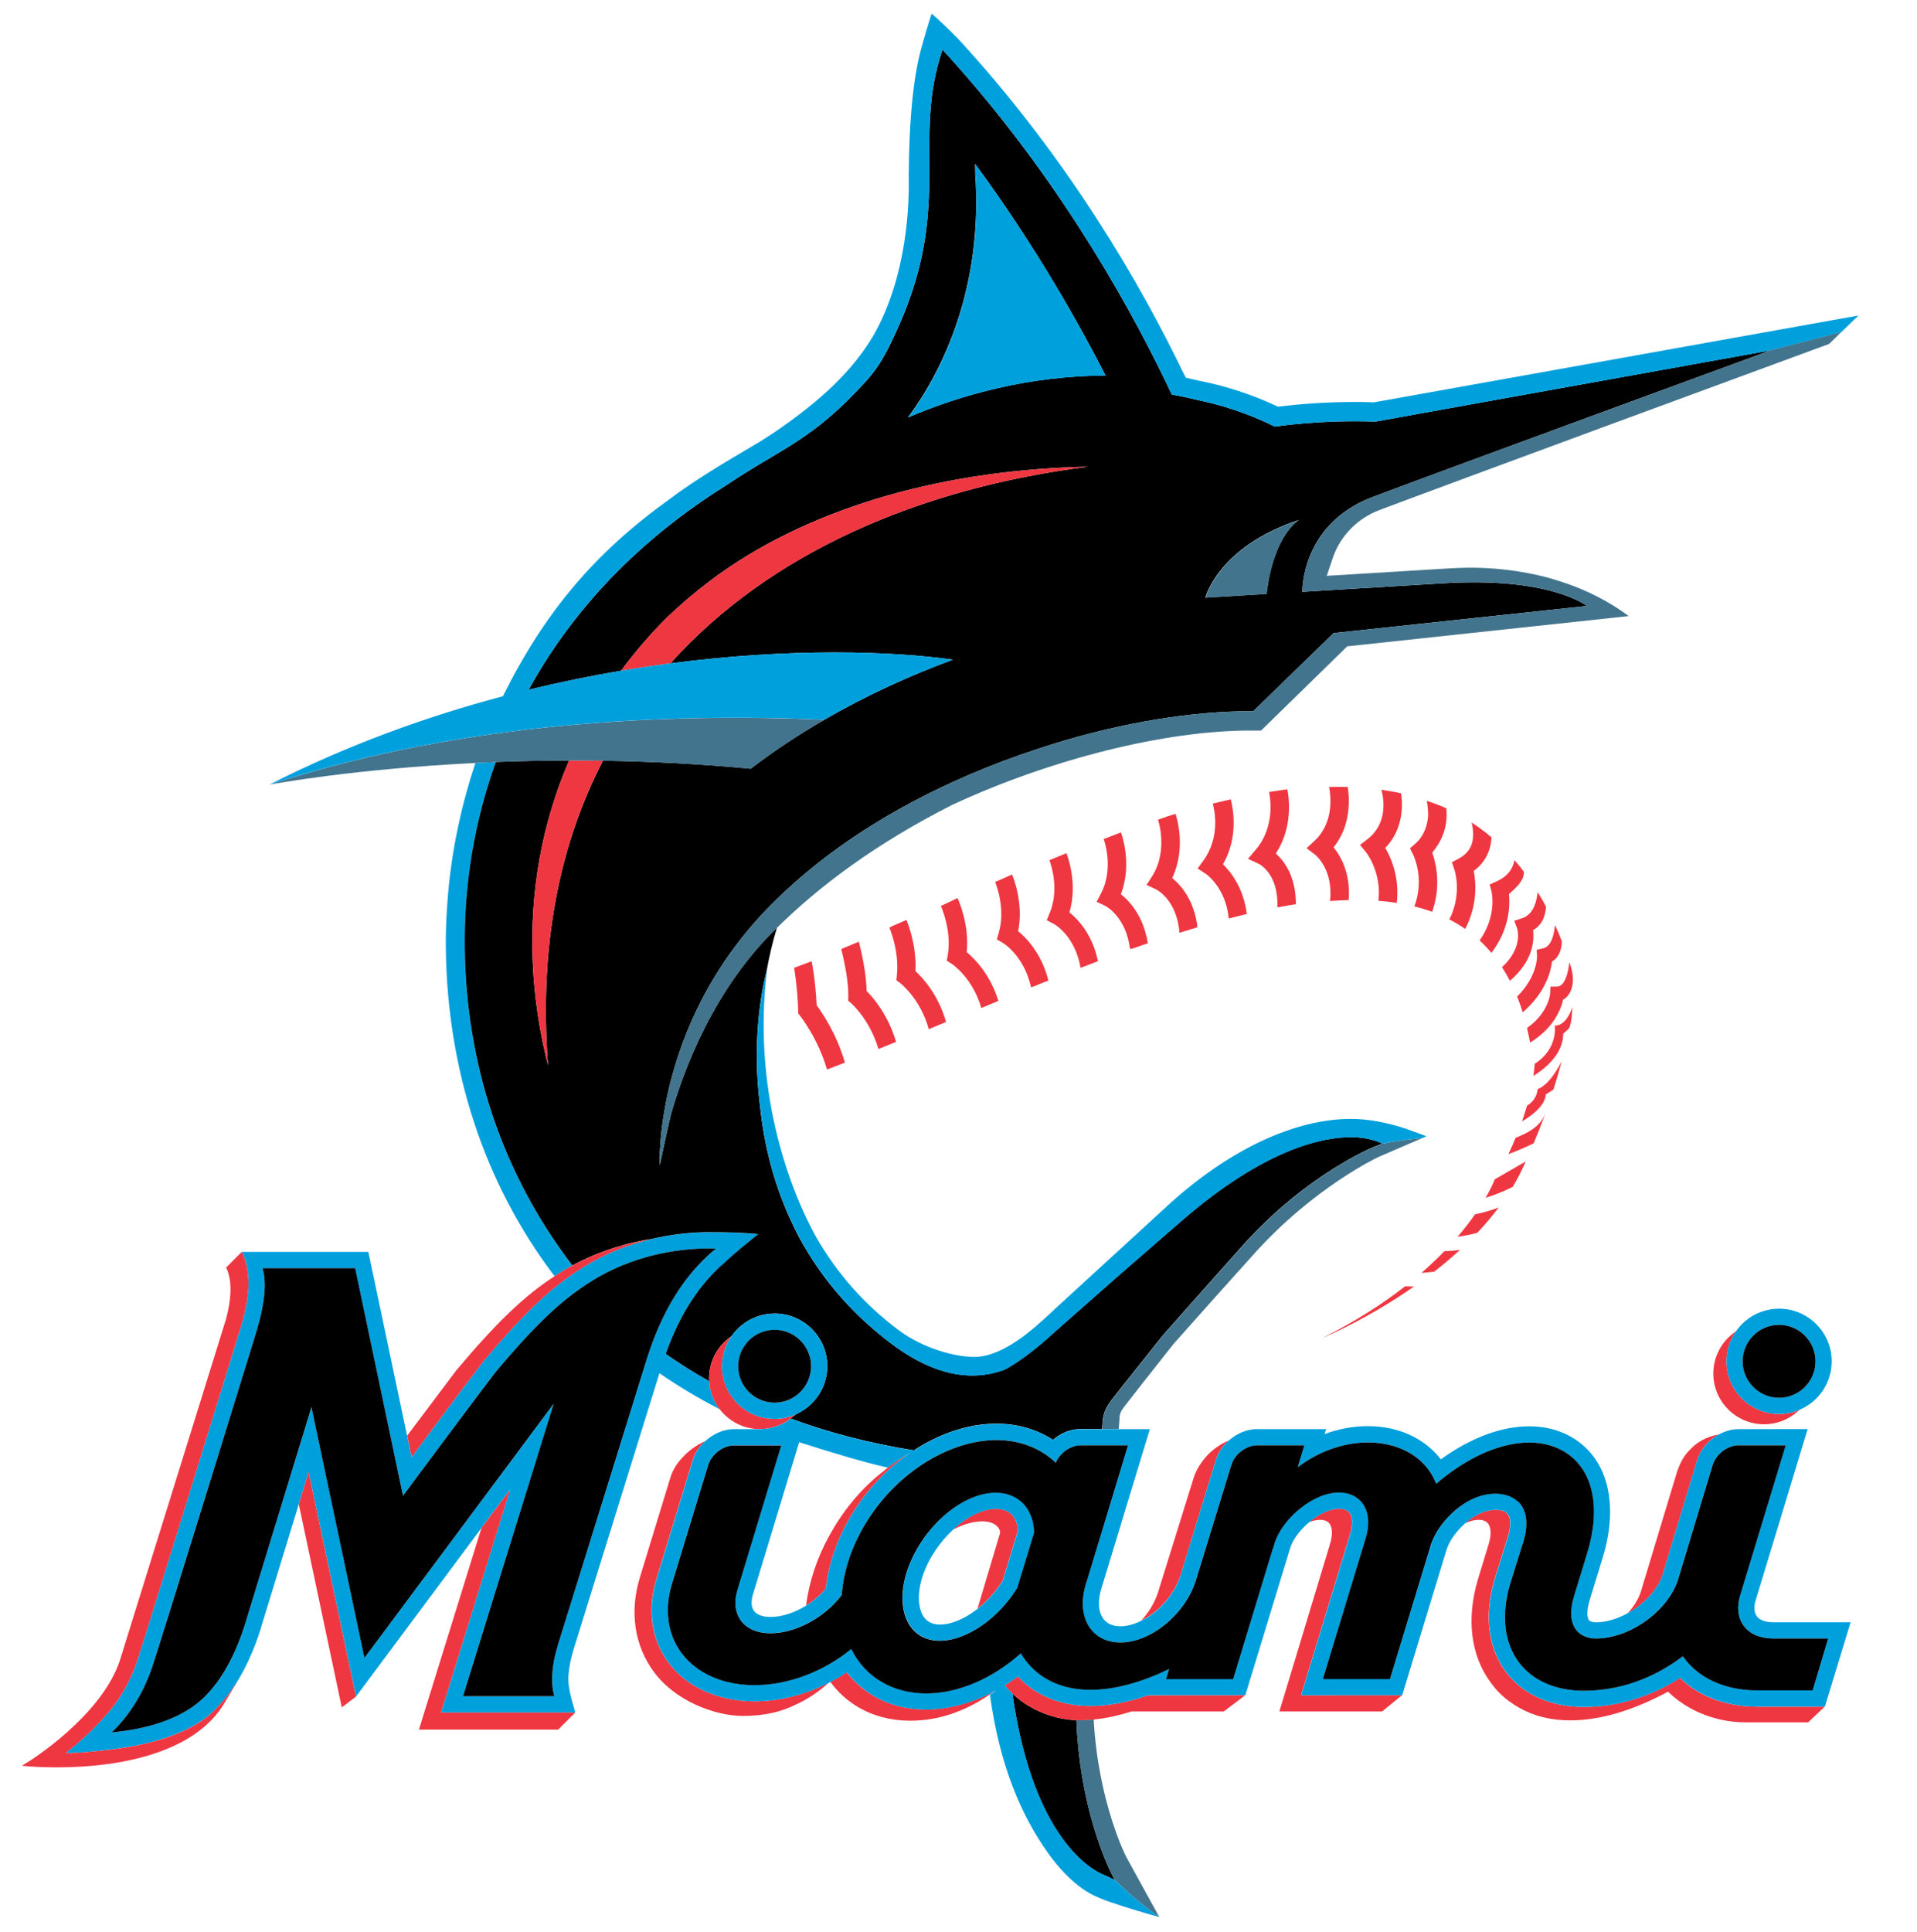 <?xml version="1.0" encoding="UTF-8"?><svg id="Miami" xmlns="http://www.w3.org/2000/svg" viewBox="0 0 397.01 400"><defs><style>.cls-1{fill:#ef3742;}.cls-2{fill:#00a0dd;}.cls-3{fill:#42748d;}</style></defs><path class="cls-2" d="M117.87,262.38c.22-.12,.46-.24,.69-.36-.02-.03-.03-.05-.03-.05h-.05s-.02-.03-.03-.04c-14.69-19.22-21.89-41.92-22.2-65.44-.17-13.07,1.92-26.18,6.45-38.7-1.44,.06-2.85,.12-4.24,.19-2.53,7.57-5.08,17.76-5.84,29.37-.23,3.01-.33,6.12-.29,9.16,.33,25.03,7.9,48.47,22.52,67.74,.99-.64,2-1.26,3.03-1.85h0Z"/><path class="cls-2" d="M146.88,286c-3.32-1.86-6.31-3.76-9-5.65,2.89-8.17,6.95-14.38,12.14-18.88,2.73-2.51,4.16-3.61,7-5.93,0,0-3.04-.39-10.1-.41-3.08,0-7.36,.3-12.15,1.45-1.82,.44-3.71,.99-5.64,1.71-2.28,.85-4.49,1.87-6.58,3.03-7.36,4.21-13.2,9.57-22.37,20.48l-.09,.11c-5.09,6.63-10.48,13.9-14.41,19.2l-.44,.6-.94-4.45-7.96-37.8-.05-.25h-26.25s0,.02,0,.02h0l.1,.15c.2,.32,.36,.73,.48,1.08,.55,1.53,.87,3.45,.83,5.63,0,.44-.05,2.23-.53,4.55-.09,.46-.2,.95-.33,1.5-.19,.78-.41,1.58-.67,2.46l-.08,.26c-2.06,6.7-20.23,65.52-21.52,69.28-1.78,5.15-4.26,8.66-6.27,10.85-2.76,3.24-5.91,5.99-8.46,7.99,2.97,0,7.28-.43,11.29-1,8.15-1.16,14.58-3.61,18.58-6.95,1.16-1.04,1.92-1.94,2.41-2.47,1.31-1.46,2.45-3.05,3.43-4.67,3.1-5.1,4.66-10.44,5.26-12.53l7.32-23.92,2.03-6.62,9.82,46.46h0s25.98-34.9,25.98-34.9l5.93-7.96-14.3,46.16h27.81s0,0,0,0c-.53-1.8-.88-3.07-1.18-4.45-.35-2.03-.33-2.83-.07-4.74,.16-1.21,.51-2.53,1.01-4.26l17.66-56.8c3.64,2.51,7.78,5.04,12.48,7.46-1.25-1.62-2.04-3.62-2.16-5.8m-31.19,54.14c-.56,1.92-.94,3.39-1.13,4.81-.32,2.38-.26,4.29,.18,5.99l.07,.29h-18.91l.09-.3,18.67-60.25-39.19,52.62-10.97-51.93-13.17,43.03c-.75,2.58-3.03,10.43-7.98,15.91-1.54,1.71-6.25,6.93-19.58,8.33l-.65,.07,.47-.46c2.37-2.35,5.66-6.51,7.9-13,1.36-3.95,21.43-68.99,21.64-69.64,.76-2.57,1.2-4.52,1.49-6.74,.31-2.35,.26-4.31-.18-5.98l-.07-.29h19.18s9.9,47.11,9.9,47.11c0,0,14.24-19.19,19.28-25.74,8.88-10.57,14.51-15.73,21.49-19.72,8.49-4.75,17.02-5.74,22.69-5.74,.26,0,.51,0,.77,0l.6,.02-.46,.39c-6.27,5.34-10.84,12.77-13.95,22.72l-18.19,58.51Z"/><path d="M138.86,231.13c-.82,3.44-1.51,6.81-2.23,10.16,0,0-1.49-31.38,25.7-56.5h0c14.59-13.75,33.8-23.58,52.56-29.72,15.07-5.02,29.88-7.53,41.93-7.79,.12,0,.25,0,.38,0,.79-.01,1.58-.02,2.35-.02l16.64-16.18,52.45-5.61s-7.51-6.09-29.87-4.69l-29.05,1.76s-.36-14,14.52-19.62c14.79-5.59,81.77-30.12,82.47-30.38l-67.32,12.13-14.52,2.62c-11.54-.42-20.85,1.04-20.85,1.04-5.77-2.86-11.28-4.53-15.98-5.5-1.78-.44-3.56-.82-5.36-1.14-7.48-15.92-21.86-42.52-44.31-67.89-1.05-1.18-2.1-2.36-3.18-3.53,0,0,0,0,0-.01-6.63,19.61,2.72,32.75-10.21,59.75-1.45,3.03-2.77,5.76-5.69,8.98-11.18,12.3-17.38,13.75-28.72,21.38-3.57,2.22-6.96,4.56-10.18,7.01-13.53,10.29-23.74,22.38-30.92,35.44,6.53-1.59,12.93-2.89,19.14-3.94,2.85-3.84,5.99-7.5,9.45-10.96,2.8-2.68,5.77-5.22,8.92-7.6,19.55-14.76,46.82-22.71,76.27-23.63,.67-.02,1.34-.03,2.01-.04-34.61,4.4-65.76,17.68-86.42,40.7,24.95-3.24,45.99-2.53,58.52-.76-8.93,3.28-17.99,7.42-26.63,12.42-5.29,3.06-10.42,6.45-15.26,10.15-10.68-1.02-20.95-1.51-30.59-1.66-8.95,17.24-13.29,38.19-11.38,63.08-1.76-6.89-2.84-13.98-3.16-21.15-.65-14.78,1.88-28.88,7.53-41.98-5.3,.01-10.37,.13-15.17,.31-4.53,12.53-6.63,25.63-6.45,38.7,.31,23.52,7.52,46.23,22.2,65.44,.01,.02,.02,.03,.03,.05h.05s.01,.02,.03,.05c2.95-1.58,6.21-2.94,9.38-3.88,.49-.15,.99-.29,1.47-.43,0,0,2.49-.69,5.23-1.11l.13-.02c4.79-1.15,9.07-1.45,12.15-1.45,7.06,.01,10.1,.41,10.1,.41-2.84,2.32-4.27,3.42-7,5.93-5.19,4.5-9.25,10.71-12.14,18.88,2.69,1.88,5.69,3.79,9,5.65-.01-.2-.03-.4-.03-.61,0-3.55,1.77-6.69,4.48-8.59,.07-.06,.14-.13,.21-.19,.54-.76,1.17-1.47,1.91-2.08,1.96-1.64,4.44-2.54,6.98-2.54,6.01,0,10.9,4.89,10.9,10.9,0,4.29-2.52,8.15-6.42,9.92-.18,.15-.37,.29-.57,.42-.19,.18-.4,.34-.61,.5,7.46,2.75,15.95,5.06,25.54,6.59,.36-.23,.71-.48,1.08-.7,1.56-.94,3.15-1.76,4.73-2.42,7.42-3.12,14.83-3.22,20.84-.28,.73,.36,1.45,.77,2.14,1.22,1.66-1.43,3.72-2.24,5.7-2.24h4.49c.04-.58,.07-1.09,.1-1.46,.01-.25,.02-.42,.03-.46,.27-1.64,.63-2.56,2.1-4.46,0,0,0,0,0,0,1.89-2.44,6.1-7.67,10.33-13,6.25-7.03,11.54-13.05,16.64-18.72,13.31-14.78,26.95-20.25,27.08-20.31l1.77-.7s-.03,0-.04,0c0,0-2.29-1.28-6.33-1.32-6.01-.06-18.05,2.42-35.24,17.33-5.64,4.89-9.86,8.56-13.04,11.33l-13.37,11.79c-3.13,2.88-6.68,5.72-9.8,7.46-.26,.15-.54,.27-.82,.37-1.93,.67-4.03,1.07-6.3,1.07-4.81,0-10.38-1.79-16.75-6.58-7.94-5.97-13.71-12.76-17.85-19.82-.59-.95-1.37-2.33-2.24-4.16-4.23-8.54-6.29-17.29-7.13-25.3-1.88-14.79,.85-25.94,1.35-27.77,.54-2.98,1.25-6.12,2.17-9.1,0,0-.01,.01-.02,.02-12.75,12.36-19.12,28.66-22.05,39.02m130.16-123.46s-5.26,3.03-6.7,15.33l-12.68,.77s2.63-10.54,19.37-16.1m-80.94-21.23c7.25-9.77,15.56-27,13.92-50.52-.02-.31-.02-1.14-.03-1.96,12.65,17.14,21.89,33.8,27.01,43.8-15.95,.1-29.86,3.98-40.89,8.68"/><path d="M230.89,389.26l-.62-1.16c-.05-.1-4.16-7.94-6.24-20.76-.55-3.39-.95-7.14-1.11-11.17-3.69-.13-7.01-1.28-9.71-2.85-1.3-.75-2.48-1.65-3.56-2.66,4.61,32.57,18.5,37.35,19.07,37.59l.45,.21,1.72,.81h0Z"/><path class="cls-3" d="M222.92,356.16c.15,4.04,.56,7.78,1.11,11.17,2.08,12.82,6.19,20.66,6.24,20.76l.62,1.16h0c.35,.35,.7,.68,1.06,1.01,2.35,2.24,4.87,4.32,7.52,6.3,.13,.1,.26,.2,.39,.3,.07,.02,.15,.04,.22,.06l-6.85-12.46c-.07-.12-5.8-11.39-6.73-28.45-.99,.1-1.97,.16-2.92,.16-.22,0-.44-.02-.65-.02"/><path class="cls-1" d="M225.26,96.65c-.67,.01-1.35,.02-2.01,.04-29.45,.92-56.72,8.87-76.27,23.63-3.15,2.38-6.12,4.91-8.92,7.6-3.47,3.46-6.61,7.12-9.45,10.96,3.48-.58,6.89-1.09,10.24-1.53,20.65-23.02,51.81-36.3,86.42-40.7"/><path class="cls-1" d="M110.34,199.44c.32,7.17,1.4,14.25,3.16,21.15-1.91-24.88,2.43-45.84,11.38-63.08-2.38-.03-4.72-.05-7.02-.05-5.65,13.09-8.18,27.2-7.53,41.98"/><path class="cls-3" d="M269.03,107.67c-16.74,5.56-19.37,16.1-19.37,16.1l12.68-.77c1.43-12.3,6.7-15.33,6.7-15.33"/><path class="cls-2" d="M201.97,33.96c.01,.82,.01,1.65,.03,1.96,1.64,23.52-6.67,40.75-13.92,50.52,11.03-4.71,24.94-8.58,40.89-8.68-5.11-9.99-14.36-26.65-27.01-43.8"/><path class="cls-3" d="M286.33,236.79h0l-1.77,.7c-.14,.05-13.77,5.53-27.08,20.31-5.11,5.67-10.39,11.69-16.64,18.72-4.23,5.33-8.44,10.56-10.33,13,0,0,0,0,0,0-1.47,1.9-1.83,2.82-2.1,4.46,0,.04-.01,.22-.03,.46-.02,.36-.05,.87-.1,1.46h3.41c.08-.9,.14-1.77,.19-2.59v-.15c.16-.82,.37-1.15,1.15-2.16,.83-1.08,2.11-2.72,3.65-4.68,0,0,0,0,0,0,1.82-2.32,4.02-5.11,6.32-8.01,6.29-7.08,11.77-13.21,16.78-18.77,12.34-13.71,25.56-19.93,25.69-19.98l9.1-3.93c-1.25,.12-2.58,.24-4.21,.47-1.16,.16-2.47,.37-4.02,.69"/><path class="cls-3" d="M102.69,157.78c4.8-.19,9.87-.3,15.17-.31,2.3,0,4.64,.01,7.02,.05,9.64,.15,19.91,.64,30.59,1.66,4.84-3.7,9.97-7.09,15.26-10.15-31.66-1.38-74.23,.2-114.84,13.42,1.05-.2,17.64-3.25,42.56-4.47,1.39-.07,2.8-.13,4.24-.19"/><path class="cls-2" d="M170.73,149.01h0c8.64-5,17.7-9.14,26.63-12.42-12.53-1.77-33.57-2.49-58.52,.76-3.35,.44-6.76,.94-10.24,1.53-6.21,1.05-12.62,2.35-19.14,3.94,7.18-13.06,17.39-25.15,30.92-35.44,3.21-2.44,6.6-4.78,10.18-7.01,11.34-7.64,17.54-9.08,28.72-21.38,2.92-3.21,4.24-5.95,5.69-8.97,12.93-27,3.58-40.14,10.21-59.75,0,0,0,0,.01,.01,1.08,1.17,2.14,2.35,3.18,3.53,22.46,25.37,36.83,51.97,44.31,67.89,1.8,.32,3.59,.7,5.36,1.14,4.71,.97,10.21,2.63,15.98,5.5,0,0,9.31-1.47,20.85-1.04l14.52-2.62,67.32-12.13s.02,0,.02,0l14.59-3.76,3.55-3.46-100.28,17.97h-.28c-1.21-.05-2.44-.07-3.68-.07-6.81,0-12.44,.56-15.19,.89l-.76,.09-.7-.32c-5.04-2.32-10.35-4.03-15.8-5.09-.48-.1-.9-.2-1.32-.3l-1.26-.29-.62-1.18c-8.51-17.64-23.48-43.92-46.53-68.97-2.49-2.5-3.94-3.88-5.51-5.25-.8,2.42-1.59,5.19-1.94,6.44-1.79,6.02-2.73,15.16-2.81,27.24,.14,5.75-.29,20.64-7.28,32.94-4.23,7.14-10.66,13.4-20.89,20.32-.88,.55-1.67,1.06-2.5,1.6l-.11,.07-2.19,1.3c-4.83,2.85-11.45,6.75-16.61,10.67-15.4,11.04-25.8,23.34-34.46,40.77-15.78,4.18-32.18,10.09-48.33,18.28,0,0,.02,0,.06-.01h0c40.62-13.21,83.18-14.8,114.84-13.42"/><path class="cls-1" d="M325.02,212.8c.61-1.86,.49-2.92,.64-4.27-.62,1.73-1.55,3.36-3.04,3.75-.2,.05-.41,.09-.63,.09,0,0,.76,4.77-4.15,7.89-.05,.81-.15,1.65-.27,2.5,.67-.41,1.47-.96,2.27-1.63,1.96-1.66,3.91-4.07,3.9-7.13,0,0,.6-.39,1.28-1.19"/><path class="cls-1" d="M321.72,225.58c.63-1.97,1.21-3.94,1.72-5.88-1.06,2.09-2.88,5.05-5.02,5.81,0,0,.01,1.72-1.6,3.02-.18,.14-.37,.28-.58,.41-.3,1.06-.65,2.14-1.03,3.23,1.75-1.01,4.76-3.1,4.93-5.58,0,0,.69-.38,1.59-1.02"/><path class="cls-1" d="M319.96,230.73c-.66,1.46-1.72,3.17-6.06,4.84-.47,1.13-.97,2.26-1.51,3.4,.27-.1,3.05-1.14,5.24-2.26,.81-1.92,1.59-3.93,2.34-5.98"/><path class="cls-1" d="M297.01,263.31c1.8-1.4,3.6-2.9,5.34-4.51-1.05,.14-2.13,.24-3.2,.25-1.41,1.45-2.99,2.96-4.77,4.51,.77-.05,1.64-.13,2.63-.25"/><path class="cls-1" d="M310.38,250.02c-1.57,.58-3.23,1.08-4.9,1.41-.98,1.41-2.18,2.98-3.62,4.65,1.46-.2,2.88-.51,4.1-.83,1.57-1.66,3.05-3.4,4.42-5.23"/><path class="cls-1" d="M274.12,276.91c-.06,.03-.13,.07-.19,.1,0,0,8.99-3.7,18.91-10.63-.7,0-1.31-.01-1.84-.05-.08,.06-.15,.12-.23,.18-4.48,3.48-9.97,7.03-16.65,10.4"/><path class="cls-1" d="M315.95,240.5h0s-6.29,3.63-6.29,3.63l-.1,.06s-.05,.13-.15,.38c-.24,.57-.78,1.78-1.74,3.45,2.01-.62,3.94-1.44,5.61-2.27,1.01-1.69,1.91-3.44,2.68-5.24"/><path class="cls-1" d="M168.08,199.03l-3.62,1.36c.02,.07,.68,3.84,.85,8.9l.02,.58,.35,.43s3.73,4.67,5.59,11.15l3.71-1.43c-1.73-6.02-4.81-10.48-5.85-11.87-.27-5.37-.98-8.83-1.05-9.13"/><path class="cls-1" d="M176.27,207.73s3.84,3.29,5.66,9.47c1.21-.49,2.42-.98,3.65-1.48-1.67-5.67-4.79-9.22-6.1-10.52-.06-3.36-.89-7.36-1.61-10.23-1.22,.51-2.43,1.02-3.64,1.53,.71,2.88,1.51,6.84,1.45,9.85l-.02,.86,.62,.52Z"/><path class="cls-1" d="M185.64,202.96l.81,.61s4.15,3.17,5.9,9.52c1.19-.49,2.38-.99,3.58-1.49-1.64-5.71-4.85-9.16-6.34-10.52,.26-5.23-1.47-9.65-1.87-10.6-.92,.4-1.84,.8-2.75,1.19l-.78,.4s2.07,4.64,1.56,9.83l-.1,1.05Z"/><path class="cls-1" d="M196.08,198.92l1.07,.68s4.25,2.77,6.08,9.11c1.18-.49,2.36-.98,3.54-1.47-1.7-5.49-4.91-8.73-6.56-10.09,.59-5.87-1.8-10.98-1.91-11.2l-3.45,1.64s2.3,4.96,1.44,10.09l-.21,1.25Z"/><path class="cls-1" d="M213.53,204.4l.35-.08c1.08-.44,2.16-.87,3.24-1.3-1.41-5.59-4.53-8.8-6.26-10.21,1.21-6.03-1.16-11.49-1.27-11.73l-3.5,1.54c.02,.05,2.26,5.29,.77,10.46l-.41,1.43,1.29,.75s4.32,2.58,5.79,9.15"/><path class="cls-1" d="M223.77,200.37l.15-.03c1.16-.45,2.32-.89,3.47-1.32-1.15-5.56-4.13-8.68-5.91-10.1,1.82-6.18-.52-12.01-.62-12.27l-3.53,1.45c.02,.06,2.24,5.58,.11,10.84l-.66,1.59,1.53,.81c.18,.1,4.33,2.46,5.47,9.02"/><path class="cls-1" d="M234.02,196.47l.53-.07c1.06-.37,2.11-.74,3.16-1.1-.89-5.62-3.75-8.7-5.58-10.14,2.44-6.34,.12-12.52,.01-12.81l-3.57,1.37c.02,.06,2.22,5.91-.54,11.25l-.91,1.75,1.78,.85s4.28,2.12,5.12,8.89"/><path class="cls-1" d="M244.28,193.13c1.25-.39,2.49-.78,3.72-1.14-.67-5.6-3.41-8.7-5.24-10.18,2.93-6.2,.97-12.47,.69-13.29-.55,.16-1.1,.33-1.65,.5l-1.98,.71c.02,.06,2.17,6.31-1.2,11.68l-1.17,1.82,1.96,.91c.18,.09,4.32,2.2,4.86,8.98"/><path class="cls-1" d="M248.03,179.83l1.69,1.1s4.13,2.77,4.75,9.25c1.25-.33,2.5-.64,3.74-.94-.67-5.33-3.25-8.65-4.93-10.29,3.22-5.6,2.12-11.47,1.61-13.44-1.23,.28-2.47,.57-3.72,.89,.38,1.4,1.56,6.99-1.95,11.79l-1.19,1.63Z"/><path class="cls-1" d="M264.78,187.84c1.21-.23,2.41-.44,3.6-.62,.01-5.7-2.37-8.9-4.15-10.49,3.6-5.53,2.72-11.6,2.38-13.29-1.25,.16-2.52,.34-3.79,.55,.13,.55,1.48,6.97-2.74,11.92l-1.62,1.91,2.27,1.06s4.09,1.99,3.82,8.96h.22Z"/><path class="cls-1" d="M279.31,186.36c.43-5.48-1.62-9.07-3.13-10.91,3.58-4.45,3.35-9.84,2.94-12.5-1.28-.04-2.57-.03-3.87,0,.36,1.8,1.06,7.32-3,11.14l-1.65,1.53,1.78,1.37c.16,.13,3.78,3.1,3.07,9.57,1.3-.1,2.59-.16,3.85-.19"/><path class="cls-1" d="M290.16,164.26c-1.34-.29-2.69-.54-4.07-.73,.4,1.43,1.53,6.8-2.87,10.21l-1.56,1.2,1.25,1.52s3.27,4.07,2.56,10.05c1.3,.1,2.56,.25,3.8,.44,.62-5.24-1.16-9.3-2.38-11.38,3.39-3.49,3.77-8.07,3.27-11.31"/><path class="cls-1" d="M296.59,188.8c1.93-5.4,.81-10.07,.03-12.25,1.68-2.08,3.22-4.83,2.94-8.83,0-.12-.02-.25-.03-.37-1.32-.57-2.66-1.08-4.03-1.53,.11,.68,.2,1.44,.25,2.22,.15,2.35-.85,5.13-2.61,6.62l-1.14,.98,.67,1.34c.11,.21,2.39,4.93,.25,10.7,1.26,.31,2.48,.68,3.66,1.11"/><path class="cls-1" d="M303.45,192.32c2.61-4.98,2.22-9.68,1.76-12,1.67-1.21,2.79-2.81,3.34-4.76,.2-.73,.31-1.46,.34-2.19-1.33-1.13-2.7-2.15-4.12-3.08,.33,1.37,.48,2.88,.09,4.26-.39,1.38-1.28,2.43-2.74,3.21l-1.43,.77,.52,1.54c.07,.22,1.63,5.01-1.05,10.3,1.14,.58,2.24,1.24,3.28,1.97"/><path class="cls-1" d="M313.4,179c-.53,1.55-1.69,2.71-3.53,3.53l-1.36,.61,.38,1.44c.01,.05,1.23,4.91-2.46,10.14,.86,.79,1.68,1.66,2.45,2.58,3.77-4.97,3.87-9.85,3.63-12.19,3.11-2.63,3.02-3.78,3.11-4.55-.82-1.14-1.11-1.45-1.99-2.47-.05,.31-.13,.61-.23,.91"/><path class="cls-1" d="M315.18,190.13l-1.58,.52,.59,1.56s1.39,3.89-3.12,8.06c.58,.89,1.12,1.82,1.63,2.81,4.79-4.09,5.07-8.31,4.8-10.49,1.55-.87,2.47-2.38,2.69-4.8-.72-1.42-.96-1.79-1.75-3.07-.31,2.99-1.4,4.82-3.25,5.42"/><path class="cls-1" d="M315.35,209.61c4.74-4.1,5.84-8.47,6.08-10.55,.95-.46,2.01-1.82,2.01-4.19-.63-1.7-.71-1.79-1.41-3.34-.21,2.42-.9,4.48-2.47,4.83l-1.31,.29,.07,1.34s.14,4.13-4.12,8.35c.42,1.04,.8,2.13,1.16,3.27"/><path class="cls-1" d="M325.02,199.24c-.23,1.93-.67,3.59-1.43,4.46-.33,.39-.69,.56-1.14,.57l-1.36,.02-.05,1.36s-.22,3.97-4.8,7.2c.23,.97,.45,1.97,.64,3.01,4.97-3.04,6.42-6.97,6.85-8.91,.77-.24,3.23-2.61,1.29-7.7"/><path class="cls-1" d="M363.72,353.36c-5.02-.03-9.58-1.34-13.18-3.8-.93-.63-1.81-1.35-2.61-2.14-6.13,3.93-13.02,6.01-19.93,6.01s-12.66-2.59-16.16-7.28c-3.69-4.95-4.52-11.76-2.31-19.16l2.63-8.43c.83-2.49,.79-4.4-.11-5.24-.99-.92-3.19-.95-5.34-.06-1.02,.42-2.09,1.1-3.11,1.96-.08,.07-.16,.15-.24,.22,.21-.1,.39-.18,.5-.22,1.72-.73,3.35-.71,4.15,.05,.8,.75,.91,2.41,.29,4.45l-2.22,7.29c-2.45,8.24-1.49,15.86,2.72,21.47,1.19,1.59,2.63,3.29,5.88,5.15,3,1.71,6.54,2.58,10.54,2.58,6.1,0,12.9-2,20.23-5.94,4.1,4,9.88,6.31,15.95,6.35h13.06l3.43-3.24h-14.16Z"/><path class="cls-1" d="M269.44,351.01l10.12-33.25c.68-2.19,.56-3.97-.31-4.76-.89-.81-2.69-.82-4.6-.04-1,.41-2,1-2.98,1.75-.19,.15-.37,.3-.56,.46,1.68-.66,3.25-.66,4.04,.09,.8,.75,.91,2.41,.29,4.45l-10.48,34.65h21.28l4.13-3.37-20.93,.02Z"/><path class="cls-1" d="M237.77,351.01c-8.82,3.07-16.61,2.94-22.51-.37-1.67-.94-3.17-2.13-4.46-3.53-.45,.33-.93,.67-1.44,1.02-.43,.29-.86,.56-1.28,.83,.49,.6,1.02,1.17,1.58,1.7,1.08,1.01,2.26,1.91,3.56,2.67,2.7,1.57,6.01,2.72,9.71,2.85h0c.22,0,.43,.02,.65,.02,.95,0,1.93-.06,2.92-.16,2.49-.25,5.09-.8,7.8-1.67h19.14l4.45-3.37-20.12,.02Z"/><path class="cls-1" d="M183.18,304.45c-5.1,3.89-8.72,8.62-11.39,13.43-2.59,4.66-4.25,9.68-4.85,14.56,.36-.22,.71-.46,1.06-.71,1.16-.84,2.18-1.78,3.04-2.8,.58-5.58,2.69-11.27,6.1-16.49,3.07-4.69,7.04-8.71,11.54-11.75-1.73,.98-3.33,2.05-4.8,3.19-.24,.19-.47,.38-.71,.57"/><path class="cls-1" d="M368.45,292.77c-6.01,0-10.9-4.89-10.9-10.9,0-2.32,.75-4.53,2.08-6.37-.12,.1-.22,.2-.33,.3-2.7,1.9-4.47,5.04-4.47,8.59,0,5.8,4.7,10.51,10.51,10.51,2.68,0,5.13-1.02,6.98-2.67,.16-.12,.33-.24,.48-.36-.03,.01-.05,.03-.08,.04-1.36,.58-2.79,.87-4.27,.87"/><path class="cls-1" d="M344.37,325.9l7.11-23.54c.07-.24,.16-.48,.27-.73l.06-.14c.11-.24,.18-.41,.27-.57l.1-.18c.12-.21,.2-.35,.29-.49l.11-.16c.14-.21,.24-.35,.35-.49,.83-1.09,1.89-1.97,3.05-2.6-2.74,.49-4.63,1.71-5.95,3.13-1.94,1.87-2.63,4.3-3.07,5.79l-7.11,23.54c-.48,1.56-1.43,3.12-2.76,4.57,.06-.03,.12-.06,.18-.09,3.48-1.96,6.2-5.04,7.12-8.03"/><path class="cls-1" d="M244.44,326.38l7.34-24.02c.07-.24,.16-.47,.26-.73l.07-.15c.11-.24,.18-.4,.26-.56l.1-.19c.12-.2,.2-.35,.29-.49l.15-.23c.1-.15,.2-.29,.31-.43,.37-.48,.79-.91,1.24-1.31-.82,.32-1.54,.73-2.18,1.18-2.69,1.74-4.47,4.57-5.04,6.44l-7.48,24.02c-.66,1.97-1.85,3.94-3.4,5.64,.13-.07,.27-.12,.4-.19,3.5-1.89,6.44-5.33,7.66-8.99"/><path class="cls-1" d="M206.26,349.99c-4.77,2.58-9.77,3.96-14.51,3.96-4.04,0-7.73-.97-10.95-2.88-2.13-1.26-3.96-2.88-5.45-4.82-.56,.37-1.16,.74-1.78,1.1-.51,.3-1.05,.59-1.61,.88,1.53,2.1,3.43,3.85,5.68,5.19,3.2,1.9,6.86,2.86,10.87,2.86h0c5.68,0,11.2-1.83,16.44-5.4,.3-.2,.59-.39,.89-.6l.4-.3Z"/><path class="cls-1" d="M156.23,352.26h-.1c-7.53-.05-14-2.99-17.74-8.08-3.51-4.78-4.38-10.91-2.44-17.25l7.5-24.56c.07-.23,.15-.47,.26-.73l.06-.14c.11-.25,.19-.41,.27-.57l.1-.18c.12-.21,.21-.36,.3-.5l.12-.17c.13-.19,.24-.34,.35-.48,.35-.45,.74-.85,1.15-1.23-1.94,.89-3.47,2.06-4.61,3.3-1.39,1.4-2.21,2.94-2.61,4.26l-6.31,20.65c-2.19,7.15-1.15,14.1,2.86,19.56,4.41,6.01,12.61,9.15,18.42,9.15,4.27,0,7.81-.74,11.13-2.41,2.31-1.04,4.5-2.51,6.72-4.48-4.96,2.53-10.31,3.87-15.45,3.87"/><path class="cls-1" d="M205.93,315.59c.74,.42,1.17,1.05,1.2,1.78l-4.69,15.72c.36-.28,.71-.57,1.06-.88,1.23-1.1,2.35-2.35,3.34-3.72,.29-.4,.55-.79,.81-1.19l3.17-10.42c-.21-2.39-1.24-3.8-3.13-4.3-.45-.12-.94-.18-1.46-.18-2,0-4.38,.9-6.69,2.53-.34,.24-.69,.5-1.05,.79-.37,.3-.69,.58-1.05,.9-.05,.05-.1,.1-.15,.14,4.08-2.13,7.1-2.05,8.63-1.19"/><path class="cls-1" d="M164.34,293.23c.19-.14,.38-.28,.57-.42-.07,.03-.14,.08-.21,.11-1.36,.58-2.8,.87-4.27,.87-6.01,0-10.9-4.89-10.9-10.9,0-2.28,.72-4.46,2.01-6.28-.07,.06-.14,.13-.21,.19-2.7,1.9-4.47,5.04-4.47,8.59,0,.21,.02,.41,.03,.61,.13,2.18,.91,4.18,2.17,5.8,1.92,2.49,4.92,4.1,8.31,4.1,.15,0,.31-.02,.46-.02,2.22-.1,4.26-.88,5.91-2.14,.21-.16,.41-.33,.61-.5"/><path class="cls-2" d="M368.45,270.97c-2.55,0-5.03,.9-6.99,2.54-.7,.59-1.31,1.26-1.84,1.99-1.33,1.84-2.08,4.06-2.08,6.37,0,6.01,4.89,10.9,10.9,10.9,1.48,0,2.91-.29,4.27-.87,.03-.01,.05-.03,.08-.04,3.98-1.74,6.55-5.65,6.55-9.99,0-6.01-4.89-10.9-10.9-10.9m0,18.45c-4.16,0-7.55-3.39-7.55-7.55s3.39-7.55,7.55-7.55,7.55,3.38,7.55,7.55-3.39,7.55-7.55,7.55"/><path class="cls-2" d="M367.25,335.9c-1.61,0-2.82-.44-3.42-1.25-.57-.77-.65-1.96-.22-3.35l10.76-35.41-14.35,.02c-1.37,0-2.77,.4-4.04,1.1-1.15,.64-2.21,1.52-3.05,2.6-.11,.14-.21,.28-.35,.49l-.11,.16c-.09,.14-.18,.29-.3,.49l-.1,.18c-.09,.16-.16,.32-.27,.57l-.07,.14c-.11,.26-.19,.5-.26,.74l-7.11,23.54c-.91,2.99-3.64,6.07-7.12,8.03-.06,.03-.12,.06-.18,.09-2.19,1.21-4.51,1.87-6.55,1.87-.41,0-1.14-.06-1.45-.49-.47-.64-.41-2.24,.16-4.09l2.73-8.92c3.28-10.82,1.11-19.96-5.81-24.44-3.98-2.58-9.01-3.29-14.58-2.06-4.29,.95-8.84,3.11-13.17,6.25-2.24-2.94-5.58-5.12-9.44-6.15-4.55-1.21-9.71-.89-14.62,.91l.31-1.02h-14.34c-2.06,0-4.18,.9-5.84,2.39-.45,.4-.87,.83-1.24,1.31-.11,.14-.21,.28-.31,.43l-.15,.23c-.09,.14-.18,.29-.29,.49l-.1,.19c-.08,.16-.16,.32-.26,.56l-.07,.15c-.1,.26-.19,.49-.26,.73l-7.34,24.02c-1.23,3.66-4.16,7.11-7.66,8.99-.14,.07-.27,.12-.4,.19-1.5,.74-2.99,1.15-4.35,1.15-1.58,0-2.8-.54-3.54-1.57-1.08-1.5-1.19-3.87-.31-6.52l9.95-32.73h-14.35c-1.98,0-4.04,.82-5.7,2.24-.69-.45-1.41-.86-2.14-1.22-6.02-2.94-13.42-2.84-20.84,.28-1.58,.66-3.17,1.48-4.73,2.42-.37,.22-.72,.46-1.08,.7-9.59-1.53-18.08-3.84-25.54-6.59-1.65,1.27-3.69,2.05-5.91,2.14l.07,.03h-5.91c-2.09,0-4.23,.92-5.91,2.45-.41,.38-.81,.78-1.15,1.23-.11,.14-.22,.28-.35,.48l-.12,.18c-.1,.15-.19,.3-.3,.5l-.1,.18c-.08,.16-.16,.33-.27,.58l-.06,.14c-.11,.27-.19,.5-.26,.73l-7.5,24.56c-1.94,6.34-1.07,12.47,2.44,17.25,3.74,5.09,10.2,8.03,17.74,8.08h.1c5.15,0,10.49-1.34,15.45-3.87,.03-.01,.06-.03,.09-.04,.07-.04,.14-.08,.21-.11,.56-.29,1.1-.58,1.61-.88,.62-.36,1.21-.73,1.78-1.1,1.49,1.93,3.32,3.55,5.45,4.82,3.22,1.91,6.9,2.88,10.95,2.88,4.74,0,9.74-1.38,14.51-3.96l-.4,.3c-.29,.21-.59,.4-.89,.6,0,0,0,.02,0,.03,2,14.51,6.4,24.9,12.14,32.9,4.55,6.34,8.72,8.38,9.88,8.85,.06,.03,1.28,.61,2.95,1.17,3.72,1.26,7.67,2.41,9.9,3.03-.13-.1-.26-.2-.39-.3-2.64-1.99-5.16-4.06-7.52-6.3-.35-.34-.71-.66-1.06-1.01h0s-1.72-.82-1.72-.82l-.45-.21c-.57-.23-14.46-5.02-19.07-37.59-.56-.53-1.09-1.09-1.58-1.7,.43-.26,.85-.54,1.28-.83,.51-.35,.99-.68,1.44-1.02,1.29,1.4,2.79,2.59,4.46,3.53,5.9,3.32,13.68,3.44,22.51,.37l20.12-.02,9.23-30.25c.48-1.8,1.99-3.89,3.99-5.56,.18-.15,.37-.31,.56-.46,.99-.75,1.99-1.34,2.99-1.75,1.9-.79,3.71-.77,4.6,.04,.87,.79,.98,2.57,.31,4.76l-10.12,33.25,20.93-.02h0l9.02-29.61,.03-.1c.52-1.96,1.99-4.12,3.95-5.85,.08-.07,.16-.15,.24-.22,1.02-.86,2.09-1.53,3.11-1.96,2.15-.89,4.35-.87,5.34,.06,.9,.84,.94,2.75,.11,5.24l-2.63,8.43c-2.21,7.4-1.38,14.21,2.31,19.16,3.5,4.7,9.24,7.28,16.16,7.28s13.8-2.08,19.94-6.01c.8,.79,1.67,1.51,2.61,2.14,3.6,2.45,8.16,3.77,13.18,3.8h14.16l5.33-17.46h-15.96Zm-190.1-23.45c-3.42,5.21-5.53,10.91-6.1,16.49-.86,1.02-1.88,1.96-3.04,2.8-.35,.25-.7,.49-1.06,.71-2.42,1.5-5.05,2.35-7.38,2.35-1.61,0-2.82-.45-3.42-1.26-.57-.77-.65-1.96-.23-3.35l9.59-31.58c7.17,2.29,13.61,4.21,18.38,5.27,1.47-1.14,3.07-2.21,4.8-3.19-4.5,3.04-8.47,7.07-11.54,11.75m119.02,7.96l-8.29,27.22h-13.91s8.8-28.9,8.8-28.9c1.1-3.56,.65-6.47-1.26-8.21-1.9-1.73-4.95-1.98-8.14-.66-4.37,1.81-8.45,6.11-9.49,10.01l-.19,.71-.03-.08-8.26,27.14h-13.91s.64-2.07,.64-2.07c-7.15,3.46-13.8,4.88-19.25,4.11-5.07-.71-9.03-3.25-11.48-7.35-6.09,5.42-13.17,8.3-19.58,8.3-3.37,0-6.55-.79-9.31-2.43-2.7-1.6-4.79-3.88-6.22-6.77-5.85,4.77-13.13,7.48-20.06,7.48h-.17c-6.4-.04-11.86-2.49-14.96-6.71-2.87-3.9-3.56-8.98-1.94-14.28l7.5-24.56c.68-2.25,3.07-4.08,5.32-4.08h9.82s-9.09,29.95-9.09,29.95c-.74,2.43-.48,4.68,.74,6.32,1.25,1.69,3.42,2.61,6.12,2.61,5.2,0,11.26-3.26,14.75-7.94,.38-5.35,2.33-10.86,5.65-15.92,4.14-6.31,9.97-11.28,16.43-13.99,6.52-2.74,12.94-2.86,18.07-.36,1.55,.76,2.95,1.74,4.17,2.93,.86-2.05,3.05-3.61,5.15-3.61h9.82s-8.59,28.32-8.59,28.32c-1.23,3.68-.96,7.16,.75,9.53,1.37,1.91,3.6,2.96,6.26,2.96,6.26,0,13.24-5.67,15.57-12.63l7.4-24.1c.68-2.25,3.07-4.08,5.32-4.08h9.82s-1.38,4.52-1.38,4.52c5.93-4.51,13.38-6.22,19.6-4.45,4.38,1.24,7.59,4.03,9.07,7.88,9.64-8.26,20.17-10.79,26.9-6.43,5.59,3.62,7.25,11.34,4.43,20.65l-2.73,8.91c-.94,3.04-.81,5.49,.35,7.06,.88,1.19,2.35,1.85,4.15,1.85,7.07,0,15.03-5.78,17.05-12.37l7.11-23.55c.68-2.25,3.07-4.08,5.32-4.08h9.82l-9.44,31.07c-.74,2.43-.48,4.68,.74,6.32,1.25,1.68,3.42,2.61,6.12,2.61h11.36l-3.21,10.75h-11.66c-6.62-.04-12.15-2.62-15.22-7.08-4.34,3.3-11.36,7.15-20.52,7.15-5.83,0-10.61-2.11-13.46-5.93-3.04-4.08-3.68-9.84-1.78-16.2l2.6-8.33c1.29-3.84,.93-6.94-1-8.75-1.98-1.85-5.48-2.13-8.91-.71-4.18,1.73-8.16,6.14-9.26,10.26"/><path class="cls-2" d="M208.55,309.34c-.74-.2-1.52-.29-2.31-.29-6.23,0-13.75,5.79-17.42,13.83-1.99,4.36-2.43,8.73-1.2,12,.73,1.94,2.01,3.37,3.71,4.14,5.08,2.3,13.1-1.46,18.24-8.57,.4-.56,.78-1.13,1.17-1.75l3.48-11.42c-.15-4.14-2.21-7.03-5.66-7.94m-15.85,26.63c-.88-.4-1.54-1.16-1.95-2.26-.9-2.41-.48-5.93,1.12-9.43,.89-1.96,2.14-3.87,3.61-5.59,.57-.67,1.18-1.31,1.82-1.91,.05-.05,.1-.1,.15-.14,.36-.33,.68-.61,1.05-.9,.36-.29,.71-.56,1.05-.79,2.31-1.63,4.69-2.53,6.69-2.53,.52,0,1.01,.06,1.46,.18,1.89,.5,2.91,1.91,3.13,4.3l-3.17,10.42c-.26,.4-.52,.79-.81,1.19-.99,1.37-2.11,2.62-3.34,3.72-.35,.31-.7,.6-1.06,.88-1.65,1.29-3.37,2.24-4.98,2.77-1.83,.6-3.51,.68-4.76,.11"/><path class="cls-2" d="M171.32,282.89c0-6.01-4.89-10.9-10.9-10.9-2.55,0-5.03,.9-6.98,2.54-.74,.61-1.37,1.32-1.91,2.08-1.29,1.82-2.01,4-2.01,6.28,0,6.01,4.89,10.9,10.9,10.9,1.48,0,2.91-.29,4.27-.87,.07-.03,.14-.08,.21-.11,3.9-1.77,6.42-5.63,6.42-9.92m-10.9-7.54c4.16,0,7.55,3.38,7.55,7.54s-3.39,7.55-7.55,7.55-7.55-3.39-7.55-7.55,3.39-7.54,7.55-7.54"/><path d="M375.99,281.87c0-4.16-3.39-7.55-7.55-7.55s-7.55,3.39-7.55,7.55,3.39,7.55,7.55,7.55,7.55-3.39,7.55-7.55"/><path d="M160.42,290.43c4.16,0,7.55-3.39,7.55-7.55s-3.39-7.54-7.55-7.54-7.55,3.38-7.55,7.54,3.39,7.55,7.55,7.55"/><path d="M314.35,310.87c1.93,1.81,2.29,4.91,1,8.75l-2.6,8.33c-1.89,6.36-1.26,12.11,1.78,16.2,2.85,3.83,7.64,5.93,13.47,5.93,9.16,0,16.18-3.85,20.52-7.15,3.07,4.46,8.6,7.04,15.22,7.08h11.66l3.21-10.75h-11.36c-2.7,0-4.87-.93-6.12-2.61-1.22-1.65-1.48-3.89-.74-6.32l9.44-31.07h-9.82c-2.25,0-4.64,1.84-5.32,4.08l-7.11,23.55c-2.01,6.59-9.98,12.37-17.05,12.37-1.79,0-3.27-.66-4.15-1.85-1.17-1.58-1.29-4.02-.35-7.06l2.73-8.91c2.82-9.31,1.17-17.02-4.43-20.65-6.73-4.36-17.26-1.84-26.9,6.43-1.48-3.85-4.69-6.64-9.07-7.88-6.22-1.76-13.67-.06-19.6,4.45l1.38-4.53h-9.82c-2.25,.01-4.64,1.84-5.32,4.09l-7.4,24.1c-2.33,6.97-9.32,12.63-15.57,12.63-2.66,0-4.88-1.05-6.26-2.96-1.71-2.37-1.99-5.85-.75-9.53l8.59-28.33h-9.82c-2.1,.01-4.29,1.57-5.15,3.62-1.21-1.18-2.62-2.17-4.17-2.92-5.14-2.51-11.56-2.38-18.07,.36-6.46,2.72-12.29,7.68-16.43,13.99-3.32,5.06-5.27,10.57-5.65,15.93-3.49,4.68-9.54,7.94-14.75,7.94-2.7,0-4.87-.93-6.12-2.61-1.22-1.65-1.48-3.89-.74-6.32l9.09-29.96h-9.82c-2.26,0-4.64,1.84-5.32,4.08l-7.5,24.56c-1.62,5.3-.93,10.38,1.94,14.28,3.11,4.23,8.56,6.67,14.96,6.71h.17c6.93,0,14.22-2.72,20.06-7.48,1.43,2.89,3.52,5.17,6.22,6.77,2.76,1.64,5.94,2.43,9.31,2.43,6.41,0,13.49-2.88,19.58-8.3,2.45,4.1,6.41,6.64,11.47,7.35,5.45,.77,12.1-.65,19.25-4.11l-.64,2.09h13.91s8.26-27.15,8.26-27.15l.03,.08,.19-.71c1.04-3.9,5.12-8.2,9.49-10.01,3.2-1.32,6.24-1.08,8.14,.66,1.91,1.74,2.35,4.66,1.25,8.21l-8.8,28.92h13.91s8.29-27.23,8.29-27.23c1.1-4.12,5.08-8.53,9.26-10.26,3.43-1.42,6.93-1.14,8.91,.71m-103.62,17.83c-.38,.62-.77,1.2-1.17,1.76-5.15,7.11-13.16,10.88-18.25,8.57-1.7-.77-2.98-2.2-3.7-4.14-1.23-3.27-.78-7.65,1.2-12,3.67-8.05,11.19-13.83,17.42-13.83,.8,0,1.57,.09,2.31,.29,3.44,.91,5.5,3.8,5.66,7.94l-3.48,11.42Z"/><path class="cls-1" d="M85.68,301.12c3.93-5.31,9.31-12.58,14.41-19.2l.09-.11c9.17-10.91,15.01-16.26,22.38-20.48,2.08-1.16,4.3-2.18,6.58-3.03,1.93-.72,3.82-1.27,5.64-1.71h-.13c-2.74,.43-5.23,1.12-5.23,1.12-.49,.13-.98,.27-1.47,.43-3.18,.94-6.43,2.3-9.38,3.88-.23,.12-.47,.23-.69,.36h0c-1.03,.6-2.04,1.21-3.03,1.86-6.39,4.17-12.07,9.66-20.3,19.44-.05,.06-.1,.12-.14,.18l-10.09,13.41,.94,4.45,.44-.6Z"/><path class="cls-1" d="M43.46,355.04c-3.99,3.35-10.43,5.79-18.58,6.95-4.01,.57-8.32,.99-11.29,1,2.55-2,5.7-4.75,8.46-7.99,2.01-2.2,4.49-5.7,6.27-10.85,1.3-3.76,19.46-62.59,21.52-69.28l.08-.26c.26-.88,.48-1.68,.67-2.46,.13-.54,.24-1.03,.33-1.5,.48-2.32,.54-4.11,.53-4.55,.04-2.18-.28-4.1-.83-5.63-.13-.35-.28-.76-.48-1.08l-.1-.15h0s0-.01,0-.01l-3.23,3.24,.09,.16c.19,.33,.32,.75,.42,1.11,.69,2.38,.53,5.48-.51,9.38l-21.94,70.53c-3.76,11.72-19,21.14-19.16,21.23l-1.18,.72,1.38,.13s2.31,.21,5.77,.21c3,0,6.9-.16,11.02-.74,11.81-1.68,20.08-6.11,23.9-12.79,.52-.88,2.01-3.29,2.68-4.51-.98,1.62-2.12,3.21-3.43,4.67-.48,.54-1.25,1.43-2.4,2.47"/><polygon class="cls-1" points="105.64 308.43 99.71 316.39 98.79 319.35 98.79 319.35 86.94 357.54 86.76 358.12 115.6 358.12 118.98 354.74 119.14 354.59 91.33 354.59 105.64 308.43"/><polygon class="cls-1" points="63.91 304.83 61.88 311.45 70.78 353.52 73.72 351.29 73.73 351.28 73.72 351.29 63.91 304.83"/><path d="M147.83,258.92l.46-.39-.6-.02c-.26,0-.51-.01-.77-.01-5.66,0-14.2,1-22.69,5.74-6.98,3.99-12.6,9.15-21.49,19.72-5.04,6.55-19.28,25.74-19.28,25.74l-9.9-47.12h-19.18s.07,.29,.07,.29c.43,1.68,.49,3.64,.18,5.98-.3,2.22-.73,4.18-1.49,6.74-.2,.66-20.27,65.69-21.64,69.64-2.24,6.5-5.53,10.66-7.9,13.01l-.47,.46,.65-.07c13.33-1.39,18.03-6.61,19.57-8.33,4.95-5.48,7.23-13.33,7.98-15.91l13.17-43.03,10.97,51.93,39.19-52.63-18.67,60.25-.09,.3h18.9l-.07-.29c-.44-1.7-.49-3.6-.17-5.99,.19-1.42,.57-2.89,1.13-4.81l18.19-58.51c3.11-9.95,7.67-17.38,13.95-22.72"/><path class="cls-2" d="M157.42,228.96c.84,8.01,2.9,16.76,7.13,25.3,.87,1.83,1.65,3.2,2.24,4.16,4.15,7.06,9.91,13.86,17.85,19.82,6.37,4.78,11.94,6.58,16.75,6.58,2.27,0,4.36-.4,6.3-1.07,.29-.1,.56-.22,.82-.37,3.11-1.74,6.66-4.58,9.8-7.46l13.37-11.79c3.18-2.77,7.4-6.43,13.04-11.33,17.19-14.91,29.24-17.39,35.24-17.33,4.03,.04,6.33,1.32,6.33,1.32,.01,0,.03,0,.04,0h0c1.56-.32,2.86-.53,4.02-.69,1.62-.23,2.95-.34,4.21-.47l.85-.37c-1.92-.71-3.96-1.45-4.09-1.5-4.17-1.42-8.27-2.09-11.53-2.09-11.36,0-25.06,6.08-38.13,18.1-5.39,4.96-22.99,21.06-23.16,21.23l-.78,.73c-3.44,3.21-9.85,9.19-15.93,9.23-3.99,0-10.62-1.75-15.75-5.6-7.05-5.29-12.71-11.67-17.14-19.43-5.7-10.38-13.05-30.67-10.06-55,0,0-.03,.1-.08,.27-.49,1.83-3.23,12.97-1.35,27.77"/><path class="cls-3" d="M366.73,72.54s-.01,0-.02,0c-.7,.26-67.67,24.79-82.47,30.38-14.87,5.62-14.52,19.62-14.52,19.62l29.05-1.76c22.36-1.4,29.87,4.69,29.87,4.69l-52.45,5.61-16.64,16.18c-.77,0-1.56,0-2.35,.02-.12,0-.25,0-.38,0-12.05,.25-26.86,2.77-41.93,7.79-18.76,6.14-37.97,15.97-52.56,29.72t0,0c-27.19,25.11-25.7,56.5-25.7,56.5,.71-3.35,1.41-6.72,2.23-10.16,2.93-10.37,9.3-26.67,22.05-39.02,0,0,.01-.01,.02-.02,8.58-8.47,20.34-17.4,36.38-25.49,20.43-9.47,44.03-15.34,61.61-15.34h2.25s17.84-17.43,17.84-17.43l58.29-6.27c-5.46-4.09-15.8-9.69-31.71-10.01-2.11-.04-4.34,.06-7.04,.23l-23.78,1.45,1.29-3.82c1.5-4.42,5.09-8.09,9.59-9.79,14.2-5.37,86.14-31.83,93.16-34.41l2.31-2.26,.19-.18h0s-14.59,3.76-14.59,3.76Z"/></svg>